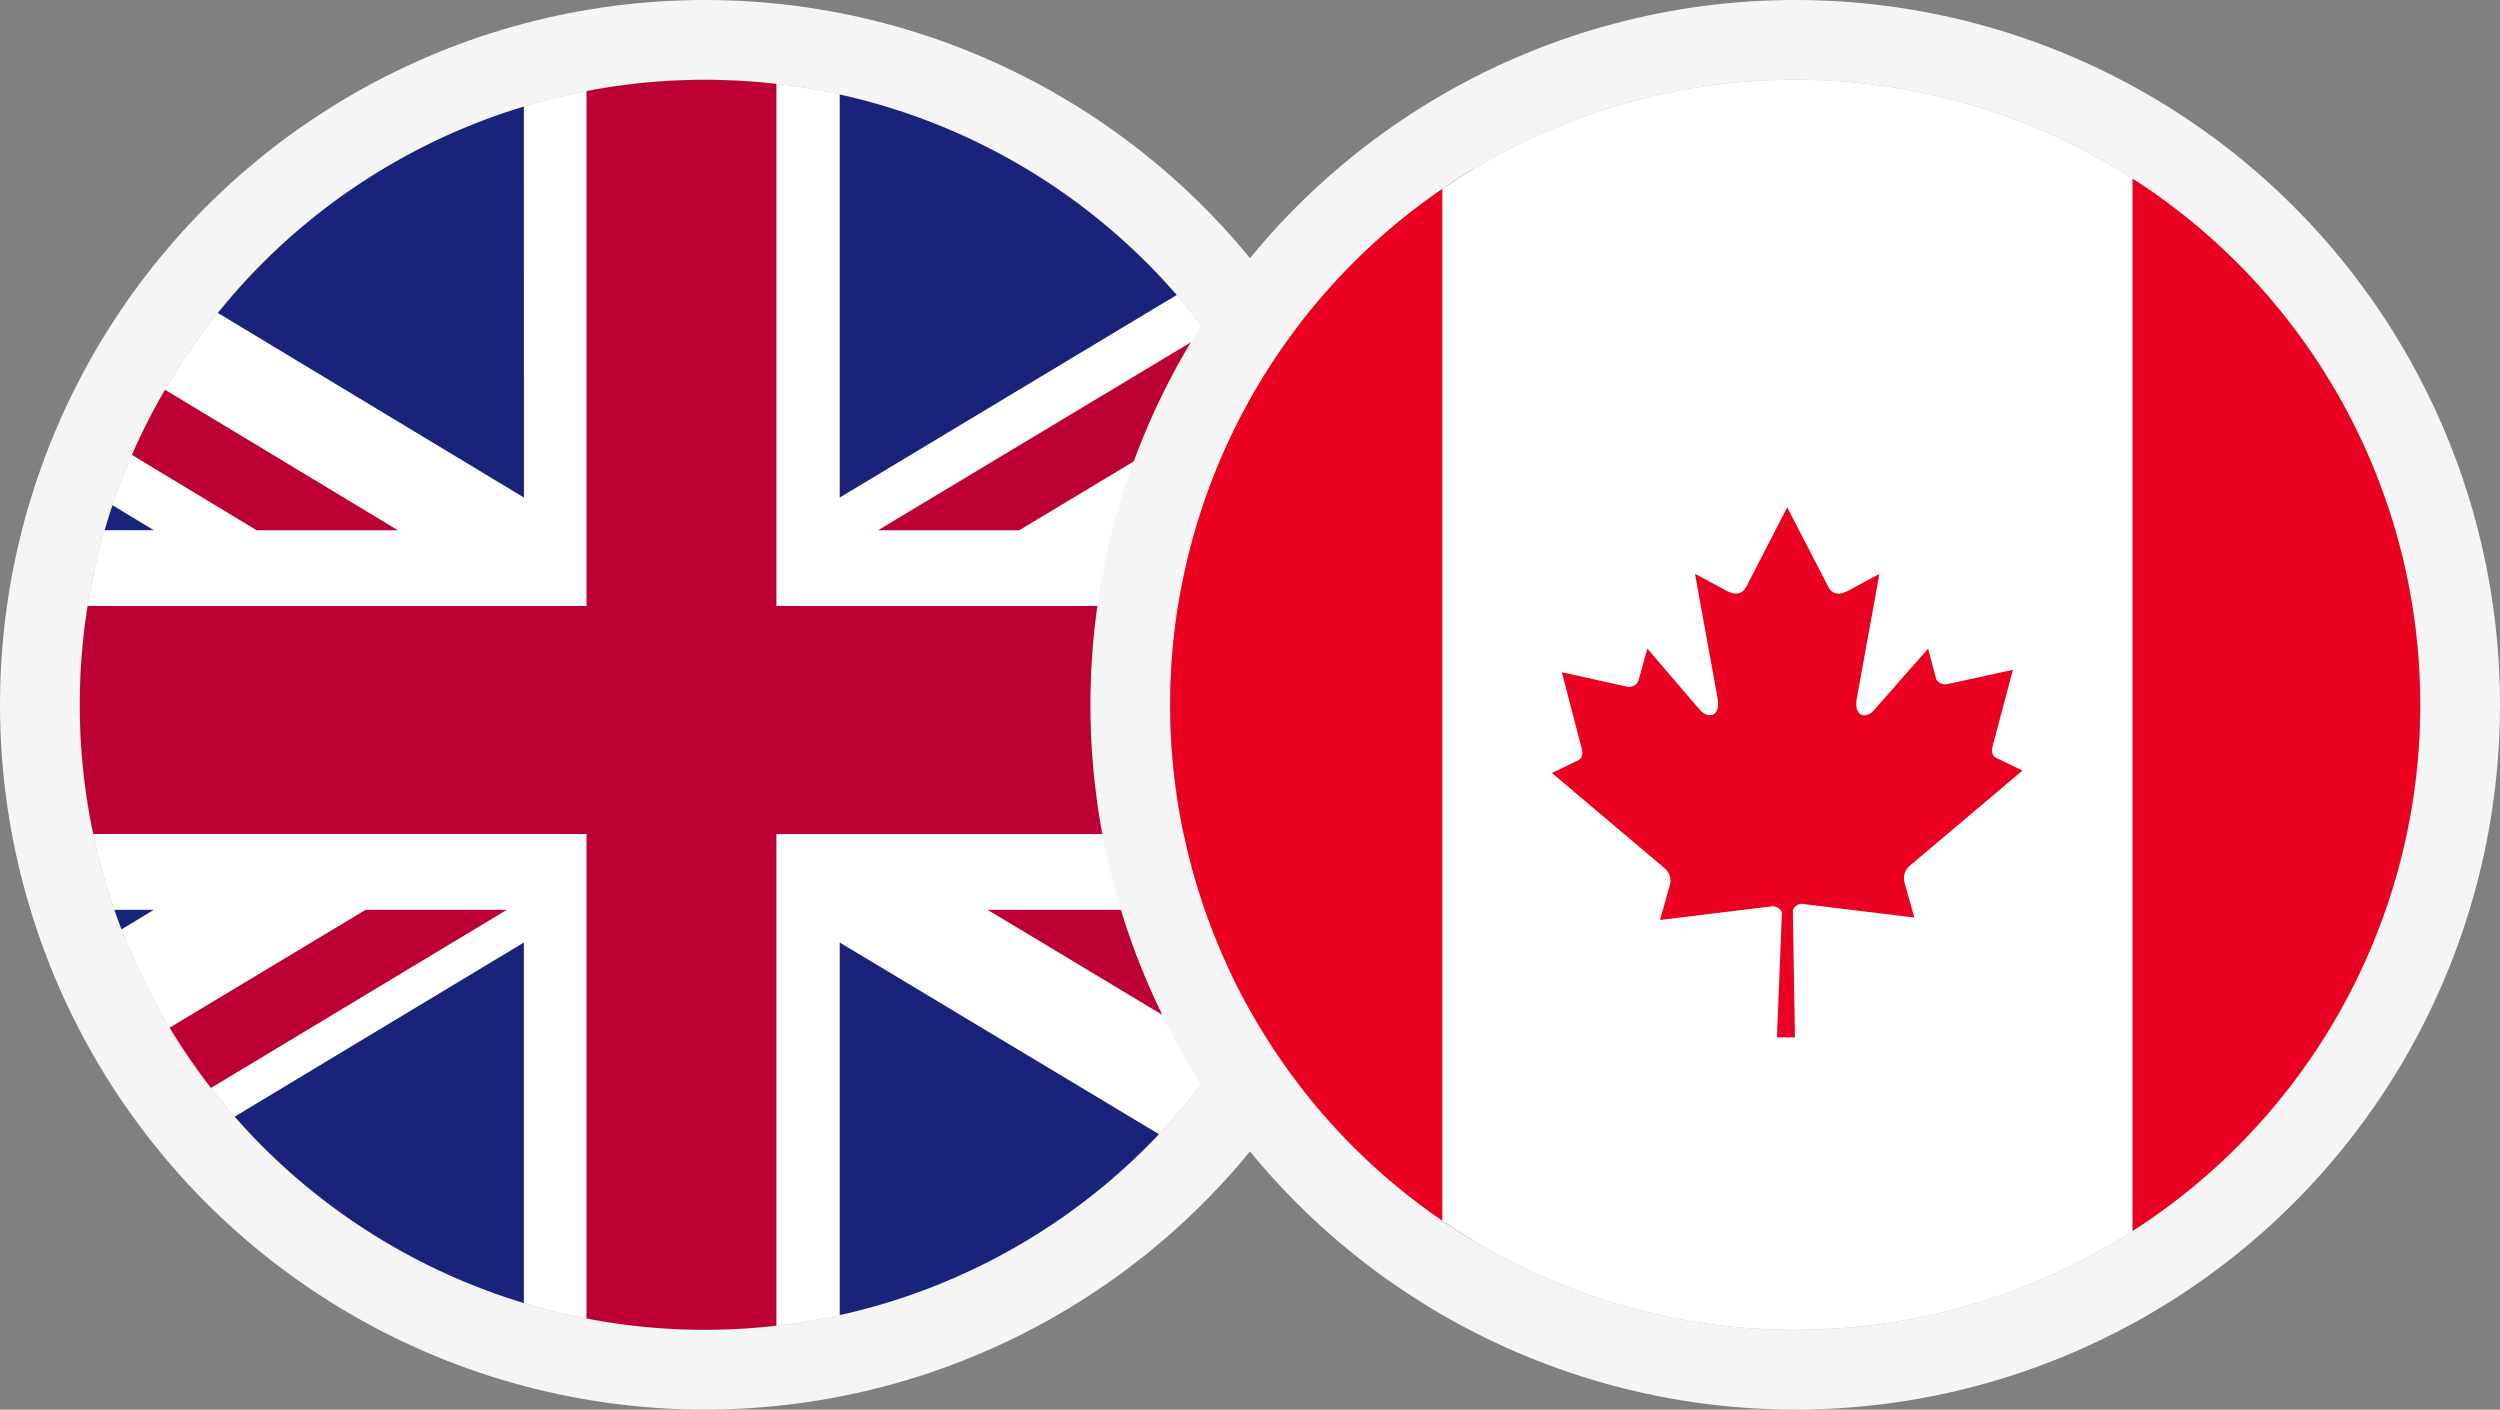<svg xmlns="http://www.w3.org/2000/svg" width="93.999" height="53" viewBox="0 0 93.999 53">
    <rect x="0" y="0" width="93.999" height="53" fill="#808080" stroke="none"/>
    <defs>
        <clipPath id="7dg2bujk8a">
            <circle data-name="Ellipse 10498" cx="23.5" cy="23.5" r="23.5" transform="translate(0 .456)" style="stroke-width:3px;stroke:#707070;fill:#fff"/>
        </clipPath>
        <clipPath id="yjyup252rb">
            <path data-name="Rectangle 150813" style="fill:none" d="M0 0h76.795v48.1H0z"/>
        </clipPath>
        <clipPath id="8hxozrk8kc">
            <circle data-name="Ellipse 10498" cx="23.5" cy="23.5" r="23.5" transform="translate(.024 .171)" style="stroke-width:3px;stroke:#707070;fill:#fff"/>
        </clipPath>
        <clipPath id="6zwkt6b7gd">
            <path data-name="Rectangle 150817" style="fill:none" d="M0 0h66.392v49.431H0z"/>
        </clipPath>
    </defs>
    <g data-name="Group 12089">
        <g data-name="Group 12024">
            <g data-name="Ellipse 10499" transform="translate(3 3)" style="fill:#d4d4d5;stroke:#f5f5f5;stroke-linejoin:round;stroke-width:3px">
                <circle cx="23.5" cy="23.5" r="23.5" style="stroke:none"/>
                <circle cx="23.5" cy="23.5" r="25" style="fill:none"/>
            </g>
            <g data-name="Mask Group 110" transform="translate(3 2.544)" style="clip-path:url(#7dg2bujk8a)">
                <g data-name="Layer 2">
                    <g data-name="4">
                        <g data-name="UNITED KINGDOM">
                            <g data-name="Group 12025" style="clip-path:url(#yjyup252rb)" transform="translate(-16.095)">
                                <path data-name="Rectangle 150812" style="fill:#fff" d="M0 0h76.795v48.1H0z"/>
                                <path data-name="Path 92937" d="M25.459 17.393 50.836 2.137V0H49.1L20.15 17.393z" transform="translate(25.959)" style="fill:#bd0034"/>
                                <path data-name="Path 92938" d="m21.95 12.89 26.567 15.968v-3.194L27.259 12.89z" transform="translate(28.278 18.775)" style="fill:#bd0034"/>
                                <path data-name="Path 92939" d="m0 3.384 22.746 13.732h5.309L0 .19z" transform="translate(0 .277)" style="fill:#bd0034"/>
                                <path data-name="Path 92940" d="M26.842 12.89 0 29.03v.295h4.851l27.3-16.435z" transform="translate(0 18.775)" style="fill:#bd0034"/>
                                <path data-name="Path 92941" d="M46.408 0H19.52v16.164z" transform="translate(25.148)" style="fill:#1a237b"/>
                                <path data-name="Path 92942" d="M29.416 0H2.62l26.8 16.164z" transform="translate(3.375)" style="fill:#1a237b"/>
                                <path data-name="Path 92943" d="M43.828 13.62V2.59L25.59 13.62z" transform="translate(32.968 3.773)" style="fill:#1a237b"/>
                                <path data-name="Path 92944" d="M43.828 23.822V12.89H25.59z" transform="translate(32.968 18.775)" style="fill:#1a237b"/>
                                <path data-name="Path 92945" d="M3.29 28.6h25.263V13.39z" transform="translate(4.239 19.504)" style="fill:#1a237b"/>
                                <path data-name="Path 92946" d="M19.52 28.6h25.332L19.52 13.39z" transform="translate(25.148 19.504)" style="fill:#1a237b"/>
                                <path data-name="Path 92947" d="M0 12.89v11.423L18.878 12.89z" transform="translate(0 18.775)" style="fill:#1a237b"/>
                                <path data-name="Path 92948" d="M0 13.853h18.878L0 2.43z" transform="translate(0 3.539)" style="fill:#1a237b"/>
                                <path data-name="Path 92949" d="M35.148 0v20.242H0v8.573h35.148V48.1h7.139V28.816H76.8v-8.574H42.288V0z" style="fill:#bd0034"/>
                            </g>
                        </g>
                    </g>
                </g>
            </g>
        </g>
        <g data-name="Group 12162">
            <g data-name="Ellipse 10499" transform="translate(43.999 3)" style="fill:#d4d4d5;stroke:#f5f5f5;stroke-linejoin:round;stroke-width:3px">
                <circle cx="23.5" cy="23.5" r="23.5" style="stroke:none"/>
                <circle cx="23.5" cy="23.5" r="25" style="fill:none"/>
            </g>
            <g data-name="Mask Group 110" transform="translate(43.975 2.829)" style="clip-path:url(#8hxozrk8kc)">
                <g data-name="Layer 2">
                    <g data-name="4">
                        <g data-name="Group 12030" style="clip-path:url(#6zwkt6b7gd)" transform="translate(-9.973 -.434)">
                            <path data-name="Rectangle 150814" transform="translate(4.602)" style="fill:#ea0020" d="M0 0h16.779v49.431H0z"/>
                            <path data-name="Rectangle 150816" transform="translate(20.23 -7.386)" style="fill:#fff" d="M0 0h25.951v59.278H0z"/>
                            <path data-name="Rectangle 150815" transform="translate(46.182 -1.15)" style="fill:#ea0020" d="M0 0h15.629v49.431H0z"/>
                            <g data-name="Group 12029">
                                <path data-name="Path 92950" d="m18.965 2.54-1.541 2.995c-.186.331-.491.292-.81.106l-1.116-.6.837 4.611c.173.835-.4.835-.677.477l-1.952-2.275-.319 1.153a.372.372 0 0 1-.438.278l-2.457-.543.637 2.451c.146.543.252.769-.133.914l-.876.424 4.25 3.591a.609.609 0 0 1 .186.61l-.372 1.325 4.236-.517c.133 0 .359.119.345.278l-.185 4.652h.677l-.08-4.744c0-.146.2-.278.319-.278l4.25.517-.372-1.325a.609.609 0 0 1 .186-.61l4.25-3.591-.876-.424c-.385-.146-.279-.371-.133-.914l.651-2.451-2.483.543a.385.385 0 0 1-.4-.186l-.305-1.153-2.005 2.279c-.266.358-.837.358-.664-.477l.837-4.611-1.116.6c-.319.186-.624.225-.8-.106z" transform="translate(14.231 14.139)" style="fill:#ea0020"/>
                            </g>
                        </g>
                    </g>
                </g>
            </g>
        </g>
    </g>
</svg>
